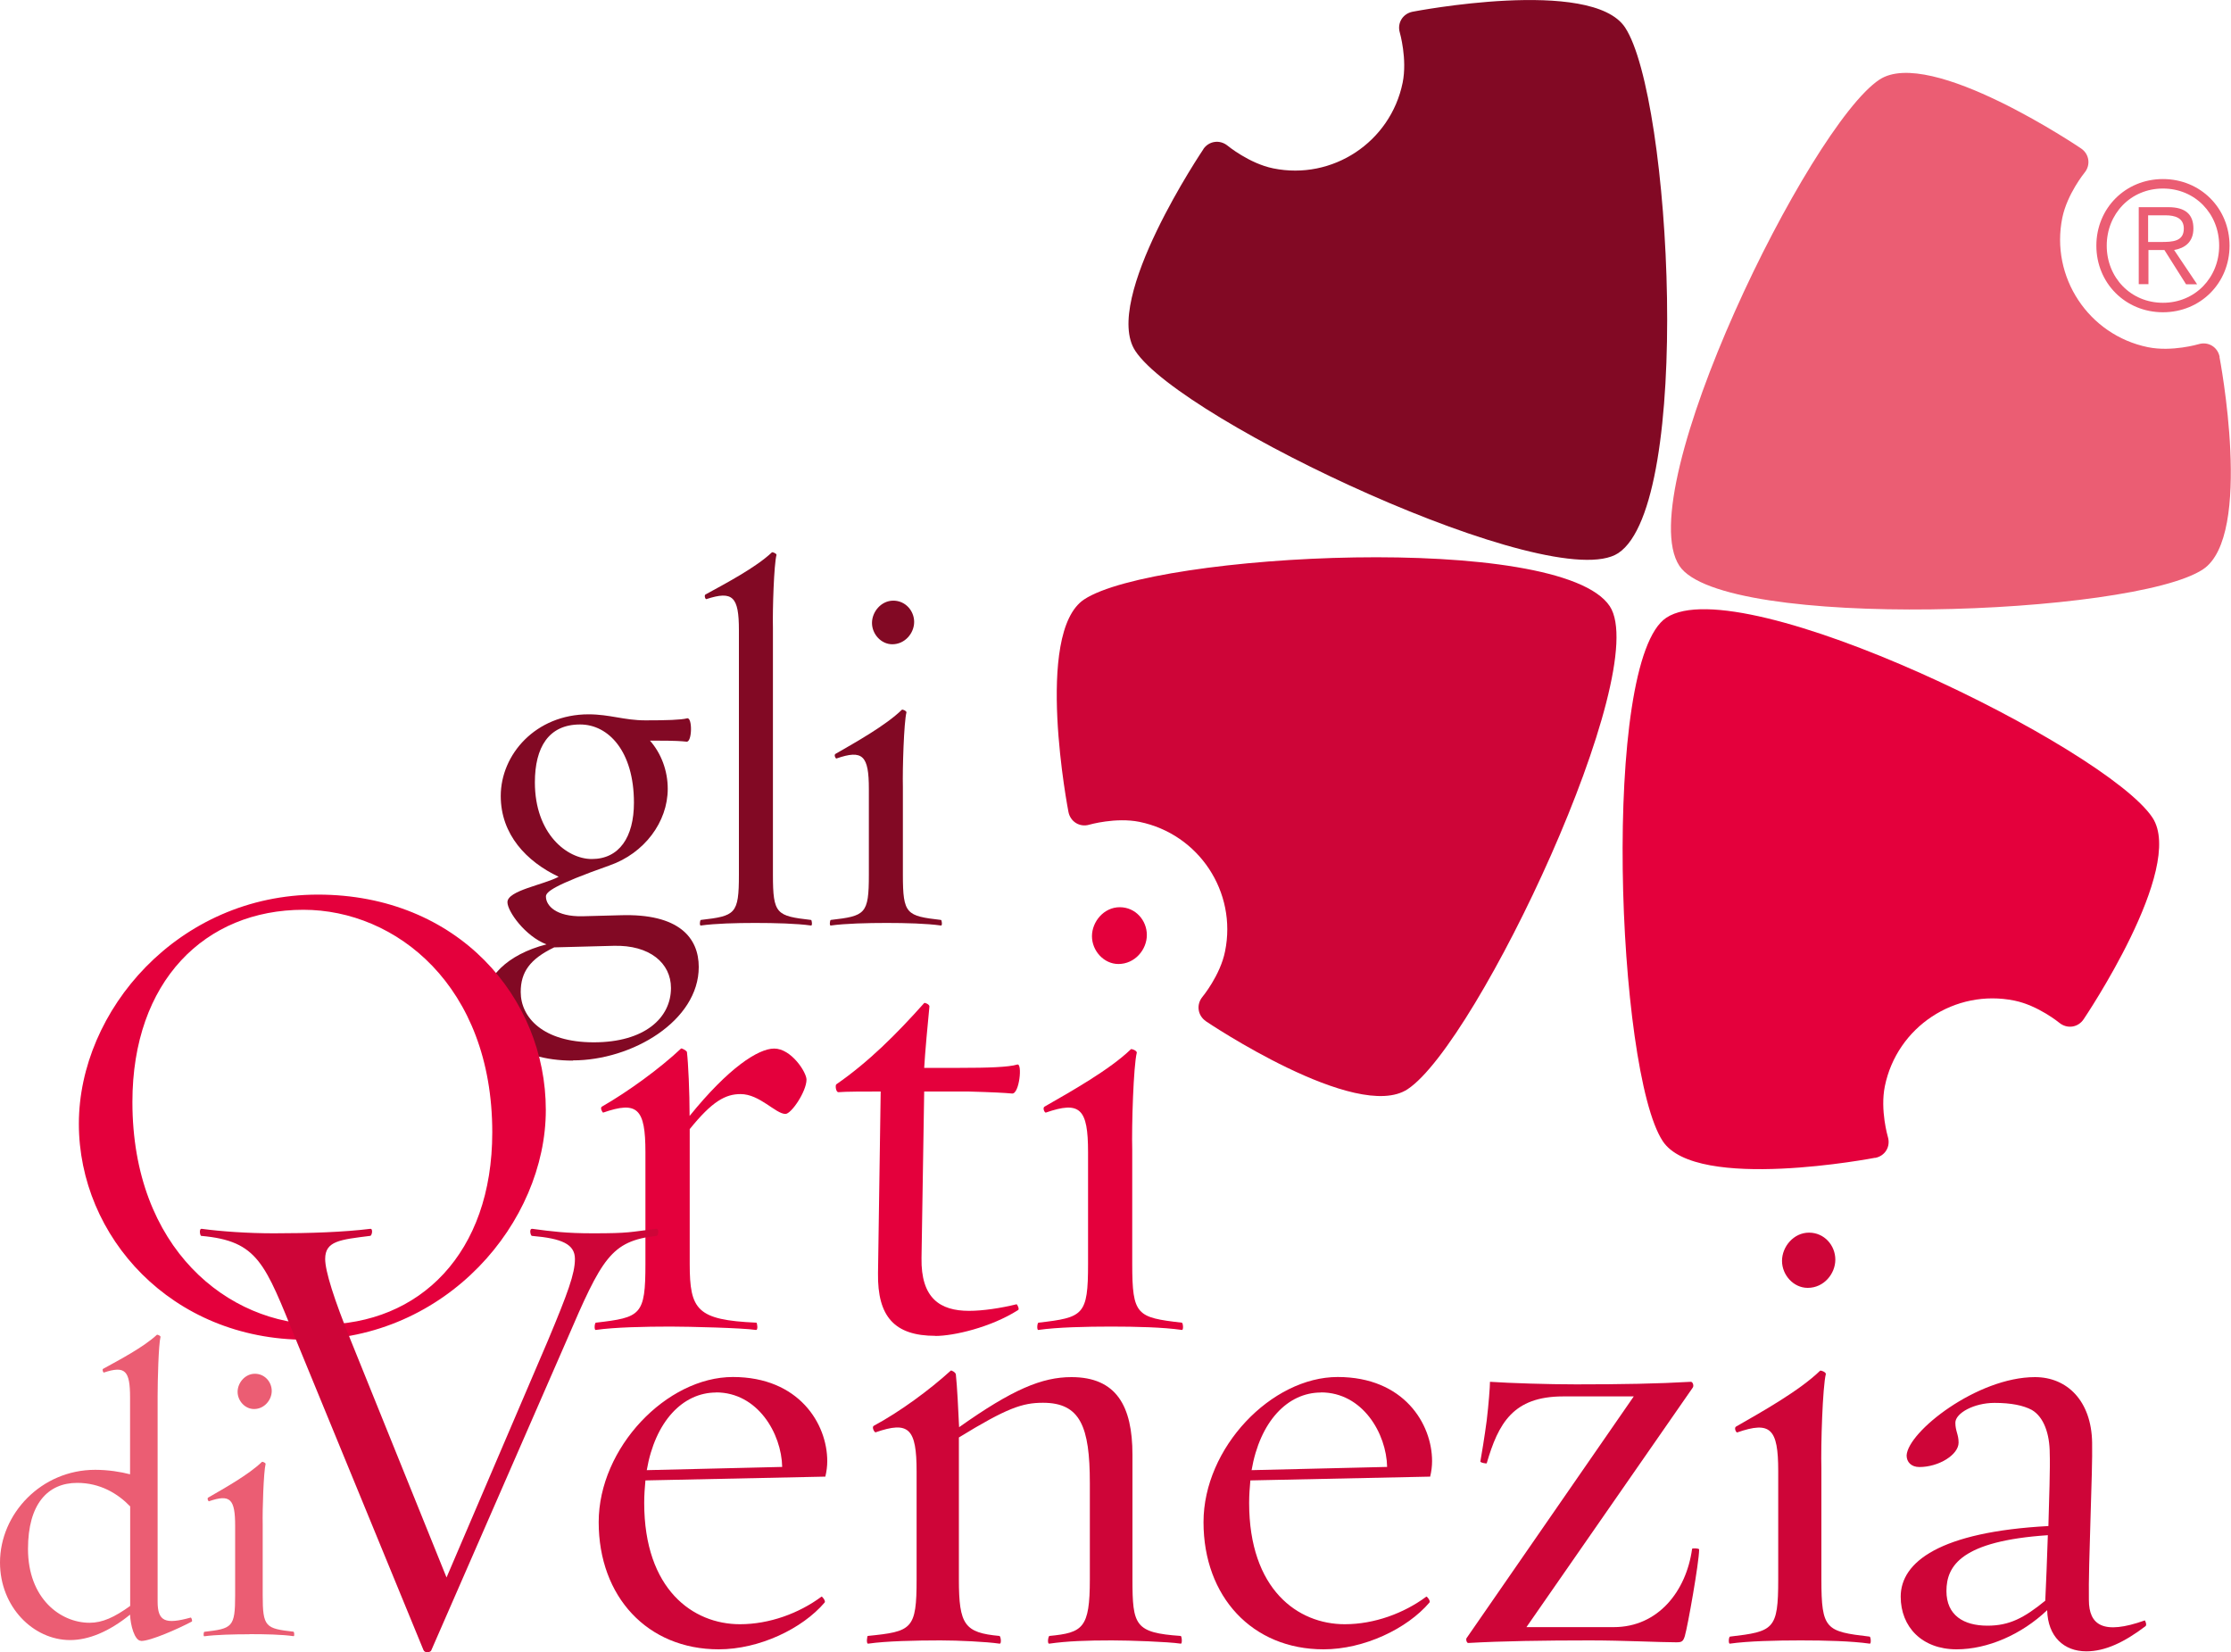 <svg xmlns="http://www.w3.org/2000/svg" id="uuid-d267de67-8f06-4aa9-be47-937d03cbcf77" viewBox="0 0 200 148.11"><path d="M51.36,95.07c-5.1,0-7.92-2.64-7.92-5.19,0-2.23,2-4.32,5.55-5.23-1.91-.73-3.5-2.96-3.5-3.78,0-1.05,3.23-1.55,4.59-2.28-2.87-1.36-5.19-3.78-5.19-7.24,0-3.73,3.14-7.32,7.87-7.32,1.91,0,3.19.54,5.1.54s3.18-.04,3.73-.18c.5-.14.46,2.18-.05,2.09-.5-.05-1-.09-2.68-.09h-.59c1,1.14,1.59,2.68,1.59,4.32,0,2.96-2.09,5.78-5.23,6.87-5.01,1.77-5.69,2.37-5.69,2.78,0,.82.91,1.82,3.28,1.77l3.37-.09c5.32-.18,7.05,2.05,7.05,4.64,0,4.82-5.96,8.37-11.29,8.37M55,84.78l-5.32.14c-2.19,1.05-3,2.23-3,4,0,2.28,2,4.51,6.55,4.51s6.92-2.18,6.92-4.87c0-2.23-1.91-3.87-5.14-3.78M52,64.94c-2.82,0-4.05,2.05-4.05,5.19,0,4.6,2.87,6.87,5.1,6.87,2.46,0,3.78-1.96,3.78-5.05,0-4.6-2.28-7.01-4.82-7.01" fill="#820924" stroke-width="0"></path><path d="M67.7,82.73c-1.73,0-3.59.05-4.87.23-.14.05-.09-.5,0-.5,3.09-.36,3.41-.5,3.41-4.05v-21.93c0-3-.55-3.55-2.91-2.78-.09.05-.23-.32-.09-.41,1.82-1,4.51-2.41,5.96-3.78.05-.04.41.09.41.23-.23.86-.36,4.87-.32,6.55v22.12c0,3.55.32,3.69,3.41,4.05.09,0,.14.55,0,.5-1.28-.18-3.23-.23-5.01-.23" fill="#820924" stroke-width="0"></path><path d="M79.49,82.73c-1.73,0-3.73.05-5.01.23-.14.05-.09-.5,0-.5,3.09-.36,3.41-.5,3.41-4.05v-7.69c0-3-.55-3.55-2.91-2.73-.09,0-.23-.32-.09-.41,1.82-1.05,4.51-2.55,5.96-3.96.05-.05.41.09.41.23-.23.91-.36,5.05-.32,6.69v7.87c0,3.55.32,3.69,3.41,4.05.09,0,.14.55,0,.5-1.27-.18-3.14-.23-4.87-.23M79.99,57.75c-1,0-1.82-.91-1.82-1.91s.82-2,1.91-2,1.87.91,1.87,1.91-.82,2-1.96,2" fill="#820924" stroke-width="0"></path><path d="M27.44,120.09c-12.08,0-20.37-9.24-20.37-19.36s8.88-20.54,21.43-20.54,20.43,9.24,20.43,19.3-8.88,20.6-21.49,20.6M27.2,81.55c-8.82,0-15.33,6.39-15.33,17.23,0,13.14,8.58,19.95,16.93,19.95,8.82,0,15.33-6.39,15.33-17.23,0-13.14-8.64-19.95-16.93-19.95" fill="#e4003c" stroke-width="0"></path><path d="M70.42,99.85c-.89,0-2.31-1.78-4.03-1.78-1.36,0-2.55.65-4.56,3.14v12.08c0,4.14.65,5.03,5.98,5.27.06,0,.18.71-.06.65-1.19-.18-5.98-.3-7.64-.3-2.31,0-5.03.06-6.69.3-.18.06-.12-.65,0-.65,4.03-.47,4.44-.65,4.44-5.27v-10.01c0-3.91-.71-4.62-3.79-3.55-.06,0-.3-.41-.12-.53,2.37-1.36,5.21-3.43,7.1-5.21.06-.06.48.18.53.3.12,1.01.24,3.61.24,5.74,3.49-4.32,6.16-6.04,7.58-6.04,1.54,0,2.9,2.13,2.9,2.78,0,1.06-1.36,3.08-1.89,3.08" fill="#e4003c" stroke-width="0"></path><path d="M83.86,119.74c-3.67,0-5.21-1.72-5.15-5.62l.24-16.28c-1.36,0-3.2,0-3.79.06-.24,0-.3-.65-.18-.71,2.9-2.01,5.39-4.5,7.87-7.28.06-.06.47.12.47.3-.12,1.18-.41,4.32-.47,5.51h3.2c2.49,0,4.38-.06,5.15-.3.47-.12.18,2.66-.47,2.6-.65-.06-1.72-.12-3.91-.18h-3.97l-.24,14.92c-.06,3.61,1.66,4.74,4.26,4.74,1.24,0,2.84-.24,4.26-.59.06,0,.3.47.12.53-2.43,1.54-5.74,2.31-7.4,2.31" fill="#e4003c" stroke-width="0"></path><path d="M99.61,118.91c-2.25,0-4.85.06-6.51.3-.18.06-.12-.65,0-.65,4.03-.47,4.44-.65,4.44-5.27v-10.01c0-3.91-.71-4.62-3.79-3.55-.12,0-.3-.41-.12-.53,2.37-1.36,5.86-3.32,7.75-5.15.06-.06.53.12.53.3-.3,1.18-.47,6.57-.41,8.7v10.24c0,4.62.41,4.8,4.44,5.27.12,0,.18.71,0,.65-1.66-.24-4.09-.3-6.34-.3M100.26,86.41c-1.3,0-2.37-1.18-2.37-2.49s1.07-2.6,2.49-2.6,2.43,1.18,2.43,2.49-1.07,2.6-2.55,2.6" fill="#e4003c" stroke-width="0"></path><path d="M12.65,147.08c-.59,0-.96-1.43-.99-2.35-1.91,1.55-3.75,2.28-5.37,2.28-3.31,0-6.29-2.98-6.29-6.95,0-4.38,3.71-8.31,8.53-8.31,1.18,0,2.28.18,3.13.4v-6.88c0-2.43-.44-2.87-2.35-2.24-.04.04-.18-.26-.07-.33,1.47-.81,3.64-1.95,4.82-3.05.04-.04.33.07.33.18-.18.7-.26,3.94-.26,5.3v18.43c0,1.8.7,2.06,2.98,1.43.04,0,.18.33.07.37-1.25.66-3.68,1.73-4.52,1.73M11.66,135.02c-1.1-1.14-2.68-2.1-4.74-2.1-2.65,0-4.41,1.91-4.41,5.92,0,4.45,2.91,6.62,5.52,6.62,1.14,0,2.21-.48,3.64-1.51v-8.94Z" fill="#eb5d73" stroke-width="0"></path><path d="M22.36,146.49c-1.4,0-3.02.04-4.04.18-.11.04-.07-.4,0-.4,2.5-.29,2.76-.4,2.76-3.27v-6.22c0-2.43-.44-2.87-2.35-2.21-.07,0-.18-.26-.07-.33,1.47-.85,3.64-2.06,4.82-3.2.04-.04.33.07.33.18-.18.74-.29,4.08-.26,5.41v6.36c0,2.87.26,2.98,2.76,3.27.07,0,.11.44,0,.4-1.03-.15-2.54-.18-3.94-.18M22.77,126.3c-.81,0-1.47-.74-1.47-1.54s.66-1.62,1.55-1.62,1.51.74,1.51,1.54-.66,1.62-1.58,1.62" fill="#eb5d73" stroke-width="0"></path><path d="M50.79,120.16l-12.14,27.8c-.11.17-.58.23-.69-.06l-11.4-27.74c-2.82-6.91-3.4-8.92-8.52-9.38-.11,0-.23-.69.06-.63,1.73.23,4.09.4,6.45.4,3.28,0,6.27-.11,8.63-.4.29-.06.17.63,0,.63-2.71.34-4.03.46-4.03,2.07,0,1.09.8,3.63,2.3,7.31l8.58,21.24,9.09-21.24c1.78-4.26,2.42-5.99,2.42-7.31s-1.15-1.84-3.86-2.07c-.11,0-.29-.69.06-.63,1.73.23,2.99.4,5.41.4,3.28,0,3.28-.11,5.64-.4.35-.06.23.63.06.63-4.09.46-4.89,2.01-8.06,9.38" fill="#ce0538" stroke-width="0"></path><path d="M73.98,132.36l-16.12.34c-.06.63-.11,1.32-.11,2.01,0,7.77,4.38,10.88,8.58,10.88,2.65,0,5.3-.98,7.31-2.47.06-.06.4.4.29.52-2.01,2.36-5.87,4.2-9.5,4.2-6.39,0-10.76-4.72-10.76-11.4s6.1-13.01,12.03-13.01,8.46,4.2,8.46,7.54c0,.46-.06.92-.17,1.38M64.2,124.82c-2.99,0-5.47,2.59-6.22,6.96l12.14-.29c-.06-2.99-2.19-6.68-5.93-6.68" fill="#ce0538" stroke-width="0"></path><path d="M99.66,147.04c-2.24,0-3.97.06-5.58.29-.23.06-.11-.69,0-.69,2.99-.29,3.62-.69,3.62-5.07v-8.63c0-5.07-.86-7.2-4.2-7.2-1.84,0-3.22.46-7.54,3.11v12.72c0,4.09.52,4.78,3.63,5.07.12,0,.23.75,0,.69-1.15-.17-3.68-.29-5.29-.29-2.19,0-4.89.06-6.45.29-.23.06-.11-.69-.06-.69,3.97-.4,4.38-.58,4.38-5.07v-9.67c0-3.86-.69-4.55-3.68-3.51-.12,0-.35-.46-.17-.58,2.36-1.27,5.01-3.22,6.91-4.95.06-.06.46.17.46.35.11.98.23,3.4.29,4.72,4.78-3.39,7.43-4.49,10.07-4.49,4.03,0,5.47,2.59,5.47,6.96v11.17c0,4.15.23,4.78,4.32,5.07.11,0,.17.75,0,.69-1.15-.17-4.55-.29-6.16-.29" fill="#ce0538" stroke-width="0"></path><path d="M128.21,132.36l-16.12.34c-.06.63-.11,1.32-.11,2.01,0,7.77,4.37,10.88,8.57,10.88,2.65,0,5.3-.98,7.31-2.47.06-.06.4.4.29.52-2.01,2.36-5.87,4.2-9.5,4.2-6.39,0-10.76-4.72-10.76-11.4s6.1-13.01,12.03-13.01,8.46,4.2,8.46,7.54c0,.46-.06.92-.17,1.38M118.42,124.82c-2.99,0-5.47,2.59-6.22,6.96l12.15-.29c-.06-2.99-2.19-6.68-5.93-6.68" fill="#ce0538" stroke-width="0"></path><path d="M151.06,146.58c-.17.58-.29.63-.81.63-1.44,0-4.78-.17-7.71-.17-4.09,0-7.94.06-10.88.23-.17.06-.29-.35-.17-.46l14.97-21.64h-6.33c-4.49,0-5.81,2.42-6.85,5.99,0,.06-.63-.06-.57-.17.06-.29.4-2.36.57-3.68.17-1.44.29-2.99.29-3.45,1.79.12,5.24.23,7.71.23,4.09,0,7.37-.06,10.3-.23.17,0,.29.35.17.52l-14.91,21.47h7.83c3.97,0,6.5-3.22,7.02-7.02,0-.06.63-.06.63.06,0,1.15-1.04,6.96-1.27,7.71" fill="#ce0538" stroke-width="0"></path><path d="M161.42,147.04c-2.19,0-4.72.06-6.33.29-.17.06-.12-.63,0-.63,3.92-.46,4.32-.63,4.32-5.12v-9.73c0-3.8-.69-4.49-3.68-3.45-.11,0-.29-.4-.11-.52,2.3-1.32,5.7-3.22,7.54-5.01.06-.06.52.11.52.29-.29,1.15-.46,6.39-.4,8.46v9.96c0,4.49.4,4.66,4.32,5.12.11,0,.17.69,0,.63-1.61-.23-3.97-.29-6.16-.29M162.05,115.44c-1.27,0-2.3-1.15-2.3-2.42s1.04-2.53,2.42-2.53,2.36,1.15,2.36,2.42-1.03,2.53-2.47,2.53" fill="#ce0538" stroke-width="0"></path><path d="M187.03,148.02c-2.01,0-3.45-1.32-3.51-3.69-2.3,2.19-5.35,3.51-8.12,3.51-3.11,0-5.01-2.02-5.01-4.72,0-3.11,3.51-5.81,13.24-6.33.06-2.19.17-5.35.12-6.5,0-1.73-.52-3.28-1.61-3.91-.75-.4-1.84-.63-3.34-.63-1.84,0-3.51.92-3.51,1.78,0,.75.29,1.04.29,1.78,0,1.09-1.78,2.19-3.51,2.19-.75,0-1.15-.46-1.15-1.04.11-2.13,6.33-7.02,11.51-7.02,2.88,0,5.06,2.13,5.12,5.87.06,2.53-.35,10.94-.29,14.1,0,2.25,1.27,3.17,5.01,1.84,0-.06.23.4.06.52-1.9,1.44-3.62,2.25-5.29,2.25M174.49,142.61c0,2.19,1.55,3.11,3.68,3.11,1.96,0,3.28-.69,5.18-2.24.06-1.04.17-4.09.23-5.87-7.71.52-9.09,2.71-9.09,5.01" fill="#ce0538" stroke-width="0"></path><path d="M198.98,31.99c-.17-.88-1.01-1.4-1.88-1.14,0,0-2.4.71-4.55.27-5.32-1.09-8.76-6.29-7.67-11.61.44-2.13,1.99-4.03,1.99-4.03.57-.69.43-1.68-.32-2.18,0,0-13.53-9.17-18.07-6.16-6.28,4.14-22.35,36.88-17.93,43.58,3.87,5.84,40.65,4.46,46.93.32,4.57-3.02,1.49-19.03,1.49-19.03" fill="#eb5d73" stroke-width="0"></path><path d="M168.1,103.79c.89-.17,1.4-1.01,1.14-1.88,0,0-.71-2.4-.27-4.55,1.09-5.32,6.29-8.75,11.61-7.67,2.13.43,4.03,1.99,4.03,1.99.7.57,1.68.43,2.18-.32,0,0,9.16-13.53,6.17-18.07-4.15-6.27-36.88-22.35-43.58-17.92-5.85,3.86-4.47,40.65-.32,46.92,3.03,4.58,19.03,1.49,19.03,1.49" fill="#e4003c" stroke-width="0"></path><path d="M107.87,13.37c.5-.74,1.48-.88,2.18-.31,0,0,1.93,1.59,4.08,2.03,5.32,1.09,10.52-2.35,11.61-7.67.43-2.12-.25-4.49-.25-4.49-.26-.86.26-1.71,1.15-1.88,0,0,16.04-3.12,19.04,1.41,4.14,6.28,6.09,42.69-.61,47.12-5.85,3.86-39.15-11.84-43.29-18.12-3.03-4.58,6.1-18.09,6.1-18.09" fill="#820924" stroke-width="0"></path><path d="M108.11,91.54c-.74-.5-.89-1.48-.32-2.18,0,0,1.6-1.93,2.03-4.08,1.09-5.33-2.35-10.52-7.67-11.61-2.12-.43-4.49.25-4.49.25-.86.26-1.71-.26-1.88-1.15,0,0-3.12-16.04,1.41-19.04,6.28-4.15,42.69-6.09,47.12.61,3.86,5.85-11.84,39.14-18.12,43.29-4.58,3.03-18.09-6.09-18.09-6.09" fill="#ce0538" stroke-width="0"></path><path d="M199.87,22.02c0,3.35-2.6,5.97-5.97,5.97s-5.97-2.62-5.97-5.97,2.6-5.97,5.97-5.97,5.97,2.62,5.97,5.97ZM188.86,22.02c0,2.86,2.15,5.12,5.04,5.12s5.04-2.26,5.04-5.12-2.15-5.12-5.04-5.12-5.04,2.26-5.04,5.12ZM192.58,25.47h-.85v-6.9h2.65c1.56,0,2.25.67,2.25,1.91s-.8,1.77-1.73,1.93l2.06,3.07h-.99l-1.94-3.07h-1.43v3.07ZM193.7,21.69c1.04,0,2.07-.03,2.07-1.2,0-.96-.8-1.19-1.64-1.19h-1.56v2.39h1.12Z" fill="#eb5d73" stroke-width="0"></path></svg>